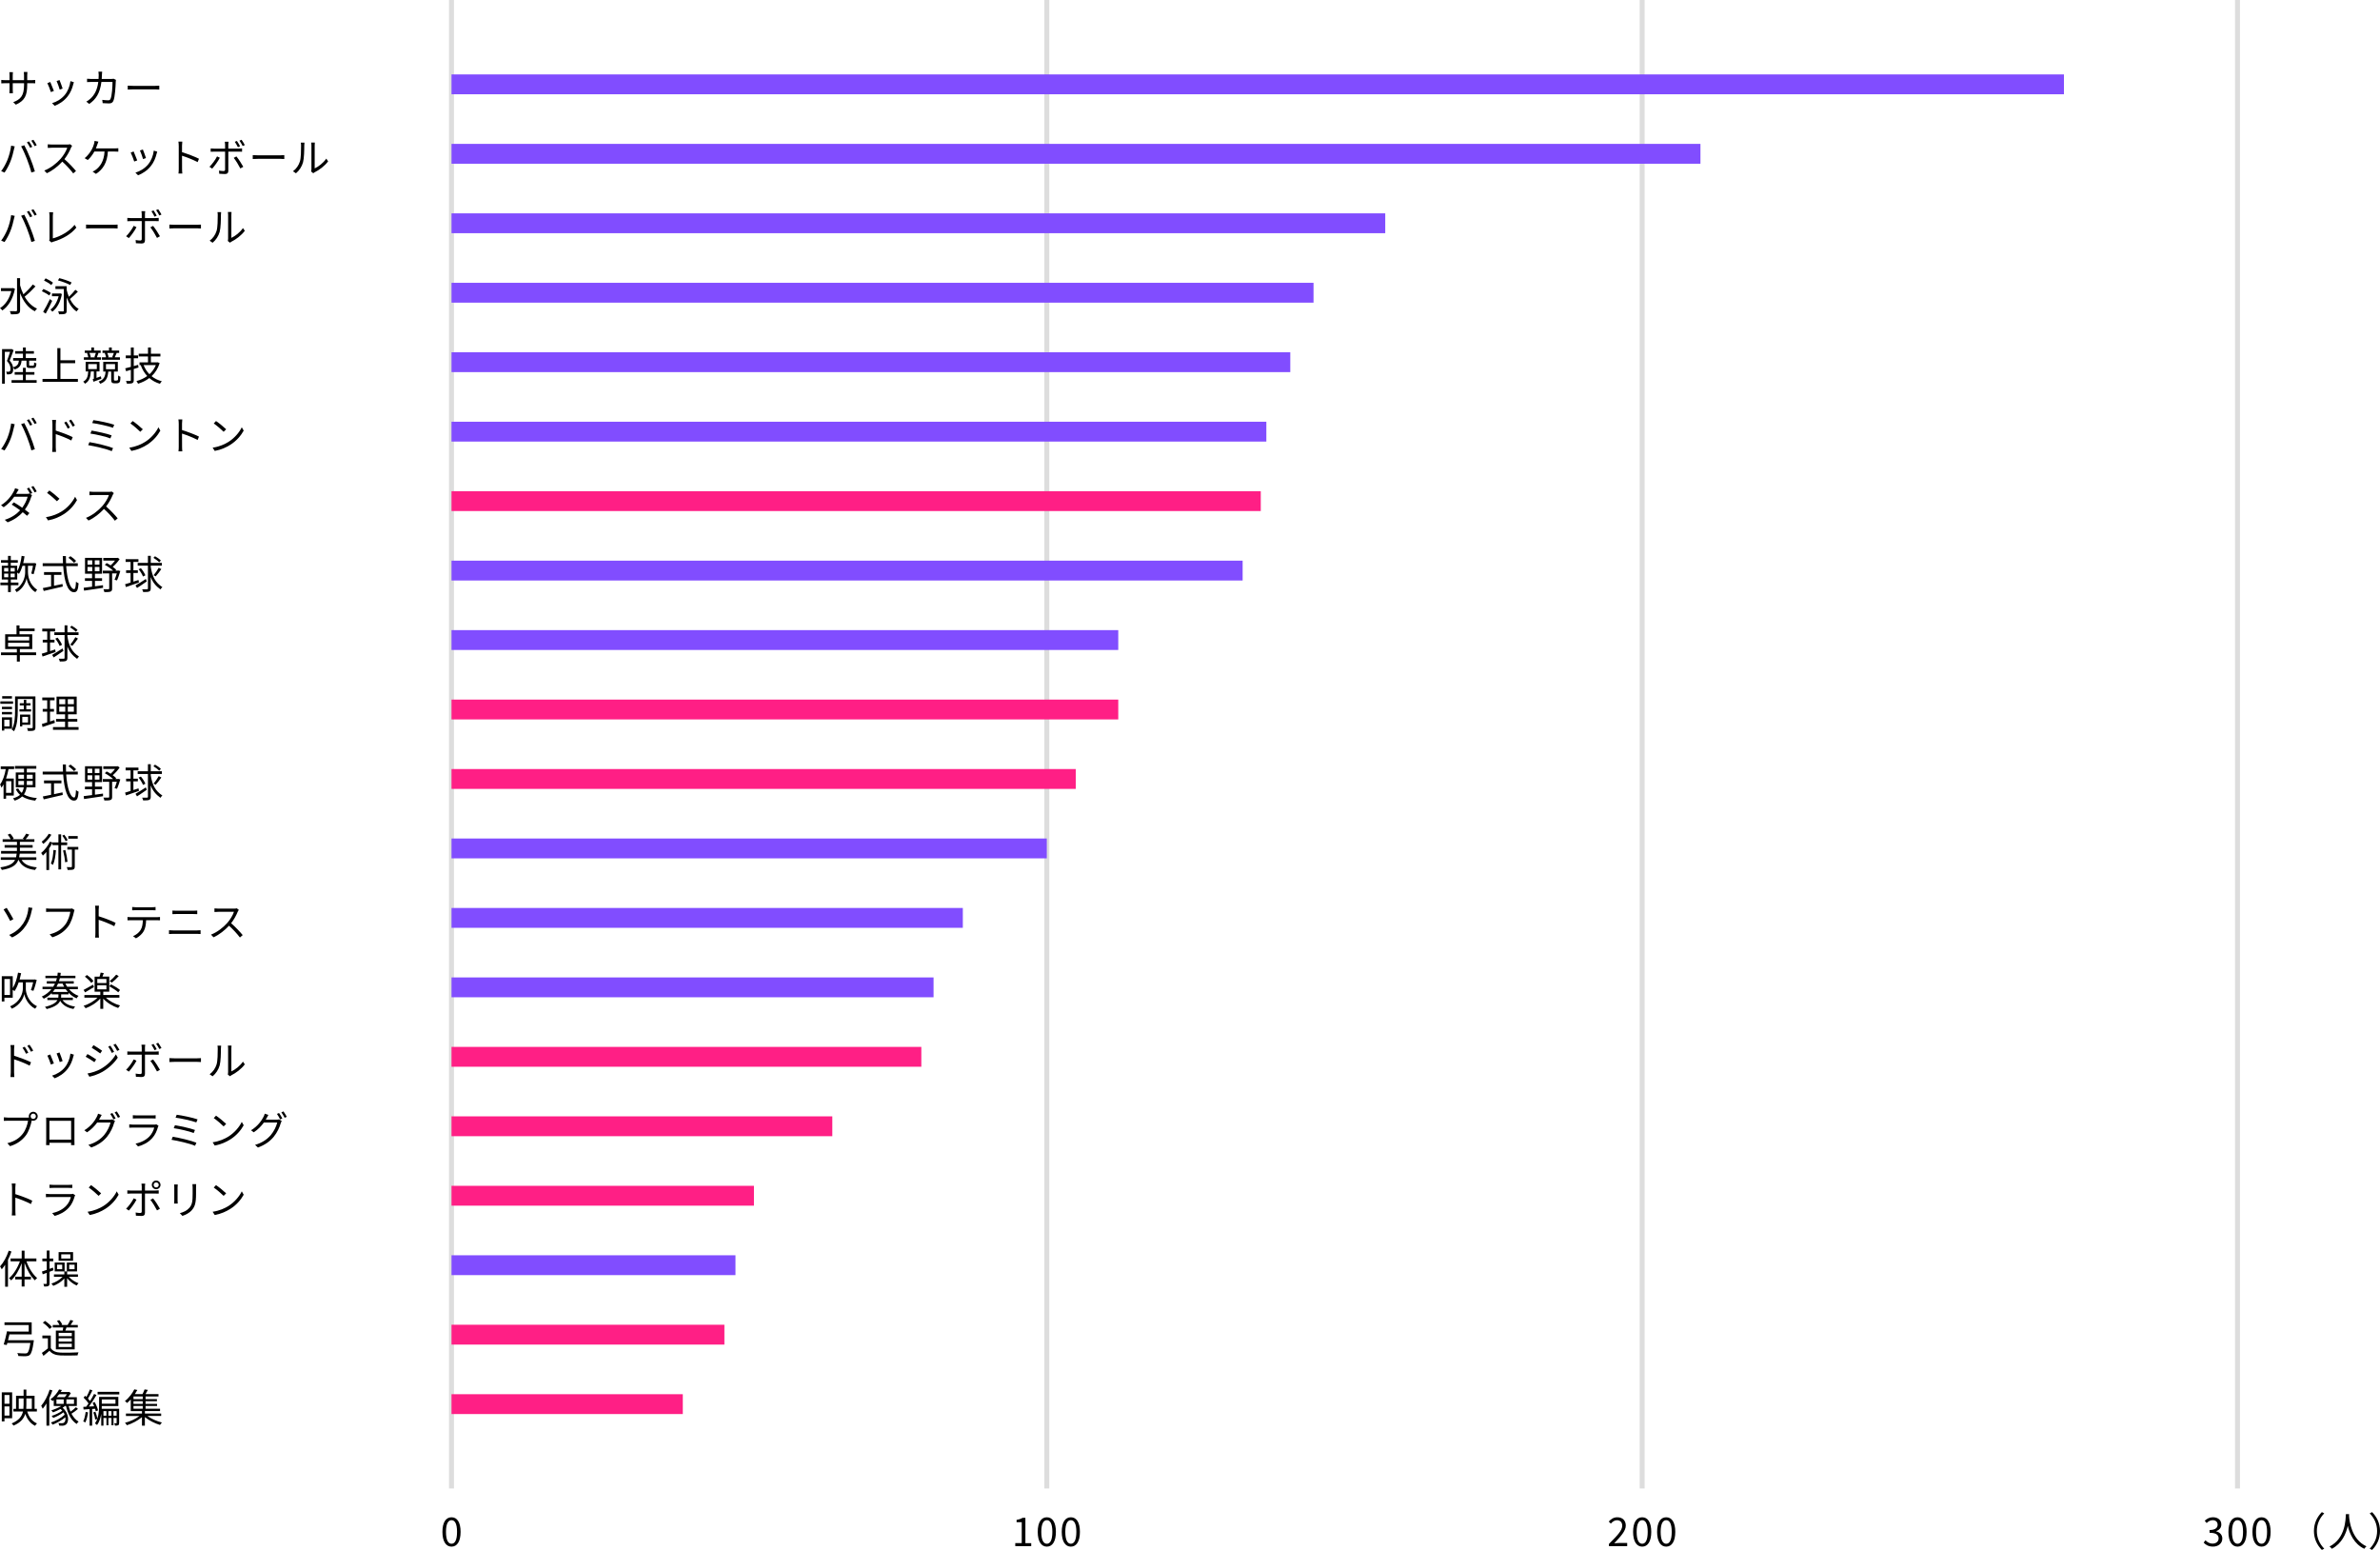 <?xml version="1.0" encoding="UTF-8"?><svg id="uuid-e8529976-2c13-4227-98de-d4dd2ffa346a" xmlns="http://www.w3.org/2000/svg" width="959.46" height="624.77" viewBox="0 0 959.46 624.77"><defs><style>.uuid-c8cb03dc-ba52-484d-adbd-545a934d9653{fill:#814dff;}.uuid-1ac86d22-ee37-42f3-906e-ed92ec947ecc{fill:none;stroke:#ddd;stroke-miterlimit:10;stroke-width:2px;}.uuid-b43a2930-fb38-4f03-85f6-5ded68eb04b2{fill:#ff1f85;}</style></defs><g id="uuid-3a5f9b2b-134e-4532-afaf-97f90bb8116f"><line class="uuid-1ac86d22-ee37-42f3-906e-ed92ec947ecc" x1="182.01" x2="182.01" y2="600"/><line class="uuid-1ac86d22-ee37-42f3-906e-ed92ec947ecc" x1="422.01" x2="422.01" y2="600"/><line class="uuid-1ac86d22-ee37-42f3-906e-ed92ec947ecc" x1="662.01" x2="662.01" y2="600"/><line class="uuid-1ac86d22-ee37-42f3-906e-ed92ec947ecc" x1="902.01" x2="902.01" y2="600"/><path d="M6.4,42.2l-1.07-1.01c2.91-1.12,4.37-2.5,4.37-6.98v-.67h-4.56v2.59c0,.59.05,1.3.06,1.46h-1.41c.02-.16.06-.85.06-1.46v-2.59h-1.73c-.69,0-1.41.05-1.6.06v-1.39c.14.03.93.11,1.6.11h1.73v-2.05c0-.34-.02-.8-.06-1.17h1.42c-.02.16-.08.61-.08,1.17v2.05h4.56v-2c0-.62-.05-1.15-.08-1.31h1.44c-.02.16-.08.69-.08,1.31v2h1.76c.7,0,1.25-.05,1.47-.08v1.34c-.18-.02-.77-.05-1.47-.05h-1.76v.58c0,4.26-.91,6.45-4.58,8.08Z"/><path d="M21.73,36.66l-1.22.45c-.24-.83-1.1-3.04-1.42-3.6l1.18-.46c.32.69,1.15,2.79,1.46,3.62ZM29.54,33.94c-.43,1.76-1.12,3.47-2.27,4.91-1.47,1.89-3.43,3.12-5.22,3.81l-1.06-1.07c1.86-.54,3.89-1.76,5.2-3.41,1.14-1.39,1.97-3.43,2.21-5.47l1.38.43c-.11.34-.18.59-.24.8ZM25.25,35.7l-1.18.42c-.18-.72-.91-2.75-1.25-3.47l1.17-.4c.27.64,1.06,2.75,1.26,3.46Z"/><path d="M41.09,30.18c-.02.58-.05,1.12-.08,1.65h3.81c.43,0,.75-.03,1.02-.08l.9.45c-.05.27-.08.58-.08.78-.06,1.54-.26,6.19-.98,7.73-.32.67-.83.98-1.71.98-.82,0-1.74-.06-2.58-.11l-.16-1.33c.86.11,1.71.18,2.38.18.46,0,.75-.13.93-.53.61-1.22.82-5.15.82-6.87h-4.48c-.58,4.59-2.24,7.03-4.91,8.87l-1.17-.94c.51-.27,1.17-.72,1.65-1.18,1.58-1.44,2.74-3.44,3.17-6.74h-2.69c-.62,0-1.28,0-1.84.06v-1.36c.56.06,1.22.1,1.82.1h2.82c.03-.51.06-1.06.06-1.63,0-.35-.05-.94-.11-1.33h1.5c-.05.37-.08.93-.1,1.31Z"/><path d="M53.71,34.61h8.77c.8,0,1.38-.05,1.73-.08v1.57c-.32-.02-.99-.08-1.71-.08h-8.79c-.88,0-1.73.03-2.22.08v-1.57c.48.03,1.33.08,2.22.08Z"/><path d="M4.51,58.71l1.42.3c-.1.35-.22.82-.29,1.15-.22,1.01-.78,3.38-1.46,5.01-.59,1.47-1.46,3.12-2.35,4.4l-1.36-.58c1.01-1.33,1.9-3.01,2.46-4.35.69-1.65,1.36-4.08,1.57-5.94ZM8.5,58.98l1.3-.43c.64,1.15,1.67,3.36,2.34,5.06.66,1.58,1.5,4.03,1.92,5.47l-1.42.46c-.4-1.63-1.14-3.79-1.81-5.51-.64-1.65-1.62-3.87-2.32-5.06ZM13.01,59.19l-.86.38c-.32-.66-.86-1.62-1.3-2.22l.85-.35c.4.56.99,1.54,1.31,2.19ZM14.81,58.53l-.86.38c-.35-.7-.87-1.6-1.33-2.21l.85-.35c.43.58,1.04,1.58,1.34,2.18Z"/><path d="M28.66,59.46c-.54,1.38-1.55,3.25-2.69,4.69,1.68,1.44,3.63,3.52,4.67,4.79l-1.12.96c-1.07-1.41-2.77-3.3-4.4-4.75-1.71,1.84-3.87,3.6-6.24,4.67l-1.02-1.07c2.58-1.01,4.95-2.91,6.59-4.75,1.09-1.23,2.26-3.12,2.66-4.45h-6.24c-.56,0-1.44.06-1.62.08v-1.46c.22.03,1.14.1,1.62.1h6.18c.53,0,.94-.05,1.2-.13l.82.62c-.1.13-.3.48-.4.7Z"/><path d="M39.25,58.21c-.16.46-.35,1.04-.61,1.62h7.56c.4,0,1.04-.02,1.5-.08v1.38c-.51-.03-1.14-.05-1.5-.05h-2.71c-.26,4.58-2.05,7.25-4.8,9.01l-1.36-.93c.45-.18.94-.45,1.3-.74,1.57-1.18,3.3-3.28,3.52-7.35h-4.1c-.66,1.2-1.73,2.66-2.67,3.43l-1.26-.75c1.15-.83,2.3-2.46,2.85-3.44.45-.8.74-1.63.91-2.24.13-.42.21-.86.24-1.28l1.54.3c-.13.37-.29.78-.4,1.12Z"/><path d="M55.33,64.66l-1.22.45c-.24-.83-1.1-3.04-1.42-3.6l1.18-.46c.32.69,1.15,2.79,1.46,3.62ZM63.14,61.94c-.43,1.76-1.12,3.47-2.27,4.91-1.47,1.89-3.43,3.12-5.22,3.81l-1.06-1.07c1.86-.54,3.89-1.76,5.2-3.41,1.14-1.39,1.97-3.43,2.21-5.47l1.38.43c-.11.34-.18.59-.24.8ZM58.85,63.7l-1.18.42c-.18-.72-.91-2.75-1.25-3.47l1.17-.4c.27.64,1.06,2.75,1.26,3.46Z"/><path d="M72.05,58.74c0-.45-.03-1.17-.13-1.67h1.57c-.05.5-.11,1.18-.11,1.67v2.61c2.11.64,5.15,1.79,6.83,2.64l-.54,1.36c-1.75-.94-4.51-2.02-6.29-2.58.02,2.4.02,4.82.02,5.28,0,.5.03,1.36.1,1.89h-1.55c.08-.51.11-1.3.11-1.89v-9.32Z"/><path d="M85.54,67.97l-1.1-.74c1.06-.99,2.43-2.9,3.06-4.19l1.12.54c-.67,1.38-2.18,3.41-3.07,4.39ZM92.04,58.27v1.63h4.23c.38,0,.91-.03,1.31-.08v1.33c-.43-.03-.91-.03-1.3-.03h-4.24v7.75c0,.85-.42,1.28-1.38,1.28-.67,0-1.63-.05-2.27-.11l-.11-1.28c.69.13,1.42.19,1.84.19s.62-.19.62-.61v-7.22h-4.45c-.48,0-.93.02-1.36.05v-1.34c.45.05.85.08,1.36.08h4.45v-1.65c0-.35-.05-.9-.11-1.14h1.5c-.05.22-.1.8-.1,1.15ZM98.07,67.24l-1.18.66c-.62-1.25-1.83-3.25-2.67-4.26l1.09-.58c.85,1.02,2.13,3.02,2.77,4.18ZM96.77,58.96l-.86.38c-.32-.66-.83-1.57-1.26-2.18l.85-.35c.4.56.94,1.49,1.28,2.15ZM98.69,58.48l-.86.38c-.35-.69-.85-1.55-1.3-2.15l.85-.37c.42.59,1.01,1.54,1.31,2.13Z"/><path d="M104.11,62.61h8.77c.8,0,1.38-.05,1.73-.08v1.57c-.32-.02-.99-.08-1.71-.08h-8.79c-.88,0-1.73.03-2.22.08v-1.57c.48.03,1.33.08,2.22.08Z"/><path d="M120.9,65.11c.46-1.46.48-4.66.48-6.44,0-.48-.05-.83-.11-1.17h1.47c-.02.19-.08.67-.08,1.15,0,1.78-.06,5.2-.5,6.8-.48,1.71-1.5,3.28-2.85,4.4l-1.2-.82c1.34-.96,2.3-2.39,2.79-3.94ZM125.55,68.23v-9.59c0-.61-.08-1.07-.1-1.18h1.47c-.02.11-.06.58-.06,1.18v9.24c1.47-.67,3.44-2.13,4.67-3.94l.75,1.09c-1.38,1.87-3.6,3.52-5.46,4.43-.26.14-.43.27-.54.37l-.85-.7c.06-.26.11-.58.11-.9Z"/><path d="M4.51,86.71l1.42.3c-.1.35-.22.82-.29,1.15-.22,1.01-.78,3.38-1.46,5.01-.59,1.47-1.46,3.12-2.35,4.4l-1.36-.58c1.01-1.33,1.9-3.01,2.46-4.35.69-1.65,1.36-4.08,1.57-5.94ZM8.5,86.98l1.3-.43c.64,1.15,1.67,3.36,2.34,5.06.66,1.58,1.5,4.03,1.92,5.47l-1.42.46c-.4-1.63-1.14-3.79-1.81-5.51-.64-1.65-1.62-3.87-2.32-5.06ZM13.01,87.19l-.86.38c-.32-.66-.86-1.62-1.3-2.22l.85-.35c.4.56.99,1.54,1.31,2.19ZM14.81,86.53l-.86.38c-.35-.7-.87-1.6-1.33-2.21l.85-.35c.43.58,1.04,1.58,1.34,2.18Z"/><path d="M19.97,96.17v-9.16c0-.42-.08-1.14-.14-1.46h1.58c-.06.4-.11.99-.11,1.46v9.08c3.06-.77,6.77-2.88,8.76-5.46l.72,1.12c-2.08,2.58-5.38,4.56-9.36,5.71-.18.05-.42.13-.67.29l-.93-.8c.11-.26.16-.46.16-.78Z"/><path d="M36.91,90.61h8.77c.8,0,1.38-.05,1.73-.08v1.57c-.32-.02-.99-.08-1.71-.08h-8.79c-.88,0-1.73.03-2.22.08v-1.57c.48.03,1.33.08,2.22.08Z"/><path d="M51.94,95.97l-1.1-.74c1.06-.99,2.43-2.9,3.06-4.19l1.12.54c-.67,1.38-2.18,3.41-3.07,4.39ZM58.44,86.27v1.63h4.23c.38,0,.91-.03,1.31-.08v1.33c-.43-.03-.91-.03-1.3-.03h-4.24v7.75c0,.85-.42,1.28-1.38,1.28-.67,0-1.63-.05-2.27-.11l-.11-1.28c.69.13,1.42.19,1.84.19s.62-.19.62-.61v-7.22h-4.45c-.48,0-.93.02-1.36.05v-1.34c.45.05.85.08,1.36.08h4.45v-1.65c0-.35-.05-.9-.11-1.14h1.5c-.05.22-.1.8-.1,1.15ZM64.47,95.24l-1.18.66c-.62-1.25-1.83-3.25-2.67-4.26l1.09-.58c.85,1.02,2.13,3.02,2.77,4.18ZM63.17,86.96l-.86.38c-.32-.66-.83-1.57-1.26-2.18l.85-.35c.4.56.94,1.49,1.28,2.15ZM65.09,86.48l-.86.38c-.35-.69-.85-1.55-1.3-2.15l.85-.37c.42.59,1.01,1.54,1.31,2.13Z"/><path d="M70.51,90.61h8.77c.8,0,1.38-.05,1.73-.08v1.57c-.32-.02-.99-.08-1.71-.08h-8.79c-.88,0-1.73.03-2.22.08v-1.57c.48.03,1.33.08,2.22.08Z"/><path d="M87.3,93.11c.46-1.46.48-4.66.48-6.44,0-.48-.05-.83-.11-1.17h1.47c-.02.19-.08.67-.08,1.15,0,1.78-.06,5.2-.5,6.8-.48,1.71-1.5,3.28-2.85,4.4l-1.2-.82c1.34-.96,2.3-2.39,2.79-3.94ZM91.96,96.23v-9.59c0-.61-.08-1.07-.1-1.18h1.47c-.02.11-.06.58-.06,1.18v9.24c1.47-.67,3.44-2.13,4.67-3.94l.75,1.09c-1.38,1.87-3.6,3.52-5.46,4.43-.26.14-.43.27-.54.37l-.85-.7c.06-.26.11-.58.11-.9Z"/><path d="M6.02,116.4c-.8,4.19-2.74,7.15-5.07,8.74-.19-.29-.67-.75-.94-.94,2.08-1.3,3.78-3.68,4.55-6.87H.38v-1.18h4.67l.18-.05.78.3ZM14.31,115.43c-1.26,1.39-2.99,3.07-4.37,4.15,1.23,2.16,2.9,3.91,5.01,4.82-.29.24-.7.72-.9,1.07-2.77-1.36-4.69-4.05-5.95-7.33v6.87c0,.85-.22,1.23-.75,1.46-.53.21-1.46.24-2.93.24-.05-.35-.29-.94-.48-1.3,1.15.05,2.18.03,2.5.03.32-.02.43-.11.43-.43v-12.89h1.23v2.9c.34,1.26.78,2.48,1.34,3.62,1.28-1.12,2.85-2.72,3.79-3.97l1.07.77Z"/><path d="M19.86,119.11c-.64-.53-1.94-1.26-2.98-1.73l.62-.9c1.01.4,2.34,1.1,2.99,1.62l-.64,1.01ZM21.04,121.27c-.75,1.68-1.78,3.68-2.61,5.15l-1.04-.72c.78-1.25,1.9-3.35,2.74-5.15l.91.72ZM20.66,114.93c-.61-.58-1.89-1.38-2.91-1.86l.64-.88c1.01.46,2.3,1.2,2.96,1.76l-.69.98ZM24.95,118.5c-.58,3.31-2.05,5.83-3.86,7.15-.18-.27-.5-.66-.75-.86,1.42-.98,2.67-3.01,3.3-5.39h-2.69v-1.1h3.07l.21-.05.72.26ZM31.4,117.56c-.99,1.01-2.19,2.16-3.2,2.98.88,1.75,2.07,3.17,3.52,4-.29.24-.66.67-.85,1.01-1.76-1.17-3.07-3.19-3.99-5.62v5.3c0,.7-.16,1.06-.62,1.25-.48.19-1.25.22-2.45.21-.03-.32-.22-.85-.38-1.17.9.03,1.73.03,1.98.02.24,0,.32-.08.32-.3v-8.74h-3.38v-1.14h4.53v1.55c.24.94.53,1.86.9,2.72.9-.85,1.94-1.95,2.59-2.82l1.02.75ZM28.28,114.88c-1.07-.61-3.25-1.42-4.91-1.86l.53-.91c1.63.4,3.81,1.14,4.96,1.75l-.58,1.02Z"/><path d="M8.69,145.4c-.18,1.86-.8,2.93-2.83,3.57-.1-.26-.35-.62-.59-.82.03.21.05.42.05.62,0,.86-.19,1.52-.64,1.82-.21.16-.51.26-.83.29-.32.05-.7.05-1.07.03-.02-.3-.13-.77-.3-1.09.37.05.67.05.91.03.21,0,.38-.05.53-.13.22-.18.32-.61.32-1.09,0-.85-.3-1.92-1.44-3.14.46-1.15.93-2.59,1.28-3.68H1.95v12.85H.83v-13.93h3.67l.19-.05.8.48c-.48,1.3-1.07,2.91-1.6,4.18.9,1.01,1.25,1.92,1.38,2.72,1.68-.48,2.19-1.25,2.35-2.69h-2.32v-1.04h3.95v-1.76h-3.14v-1.02h3.14v-1.47h1.15v1.47h3.27v1.02h-3.27v1.76h4.21v1.04h-2.87v1.65c0,.32.03.37.42.37h1.18c.32,0,.4-.14.43-1.31.21.18.64.32.93.4-.1,1.49-.4,1.86-1.22,1.86h-1.47c-1.09,0-1.33-.29-1.33-1.31v-1.65h-2ZM14.77,153.24v1.07H4.66v-1.07h4.59v-2.21h-3.33v-1.04h3.33v-1.73h1.15v1.73h3.47v1.04h-3.47v2.21h4.37Z"/><path d="M31.4,152.74v1.18h-14.26v-1.18h5.97v-12.42h1.25v4.9h5.95v1.18h-5.95v6.34h7.04Z"/><path d="M40.87,152.68c-1.1.42-2.21.85-3.19,1.2l-.3-1.06.46-.14v-2.96h-1.22c-.14,2.35-.62,3.99-2.38,4.96-.13-.26-.46-.67-.69-.85,1.55-.8,1.91-2.15,2.02-4.11h-1.04v-3.86h5.59v3.86h-1.22v2.61c.56-.21,1.15-.42,1.76-.64l.21.99ZM40.71,145.01h-6.9v-.98h1.78c-.08-.5-.27-1.17-.48-1.7l.4-.08h-1.34v-.94h2.64v-1.22h1.09v1.22h2.69v.94h-1.28l.38.1c-.22.61-.45,1.2-.64,1.68h1.67v.98ZM35.57,148.77h3.46v-2h-3.46v2ZM36.05,142.26c.27.54.46,1.25.53,1.7l-.35.08h2.13l-.3-.08c.19-.46.43-1.17.58-1.7h-2.58ZM46.93,153.4c.18,0,.35-.03.43-.08.1-.08.19-.18.22-.35.03-.26.06-.88.06-1.62.19.19.62.43.91.53-.02.75-.06,1.55-.16,1.84-.1.29-.26.48-.51.61-.19.11-.54.18-.85.18h-.9c-.35,0-.74-.06-.96-.27-.27-.22-.34-.45-.34-1.2v-3.27h-1.18c-.21,2.45-.83,4.02-3.25,4.93-.11-.26-.43-.69-.64-.9,2.11-.72,2.64-2,2.82-4.03h-.96v-3.92h5.88v3.92h-1.57v3.28c0,.11.02.21.11.26.08.06.19.1.34.1h.54ZM48.34,145.01h-7.25v-.98h1.67c-.08-.51-.3-1.18-.53-1.7l.32-.08h-1.23v-.94h2.62v-1.22h1.12v1.22h2.98v.94h-1.26l.26.06c-.27.61-.54,1.23-.8,1.71h2.11v.98ZM42.72,148.82h3.65v-2.05h-3.65v2.05ZM43.22,142.26c.27.54.48,1.23.56,1.68l-.35.1h2.18l-.37-.11c.21-.45.5-1.14.67-1.66h-2.69Z"/><path d="M55.84,148.15c-.64.19-1.3.38-1.92.58v4.53c0,.67-.18.99-.59,1.18-.4.19-1.07.22-2.18.21-.03-.3-.21-.77-.37-1.09.77.02,1.46.02,1.65,0,.22,0,.32-.08.32-.3v-4.18l-1.92.56-.34-1.17c.64-.14,1.41-.34,2.26-.58v-3.49h-2.05v-1.12h2.05v-3.2h1.17v3.2h1.76v1.12h-1.76v3.17c.58-.16,1.18-.34,1.76-.51l.16,1.09ZM64.36,146.36c-.67,2.19-1.81,3.94-3.25,5.27,1.15.94,2.53,1.63,4.13,2.06-.26.24-.59.7-.77,1.02-1.67-.51-3.09-1.28-4.27-2.32-1.36,1.04-2.91,1.78-4.55,2.29-.13-.32-.42-.82-.64-1.07,1.55-.42,3.04-1.09,4.34-2.03-1.12-1.2-2-2.67-2.62-4.39l.05-.02h-.53v-1.1h3.42v-2.38h-3.75v-1.1h3.75v-2.51h1.17v2.51h3.83v1.1h-3.83v2.38h2.54l.19-.05.78.34ZM57.89,147.17c.54,1.39,1.34,2.66,2.35,3.68,1.1-.99,2-2.23,2.58-3.68h-4.93Z"/><path d="M4.51,170.71l1.42.3c-.1.35-.22.82-.29,1.15-.22,1.01-.78,3.38-1.46,5.01-.59,1.47-1.46,3.12-2.35,4.4l-1.36-.58c1.01-1.33,1.9-3.01,2.46-4.35.69-1.65,1.36-4.08,1.57-5.94ZM8.5,170.98l1.3-.43c.64,1.15,1.67,3.36,2.34,5.06.66,1.58,1.5,4.03,1.92,5.47l-1.42.46c-.4-1.63-1.14-3.79-1.81-5.51-.64-1.65-1.62-3.87-2.32-5.06ZM13.01,171.19l-.86.38c-.32-.66-.86-1.62-1.3-2.22l.85-.35c.4.56.99,1.54,1.31,2.19ZM14.81,170.53l-.86.38c-.35-.7-.87-1.6-1.33-2.21l.85-.35c.43.58,1.04,1.58,1.34,2.18Z"/><path d="M21.14,170.95c0-.45-.03-1.17-.13-1.67h1.58c-.06.5-.11,1.18-.11,1.67v2.61c2.11.66,5.14,1.79,6.83,2.64l-.56,1.36c-1.73-.94-4.5-2-6.27-2.56v5.27c0,.51.05,1.38.1,1.89h-1.54c.06-.51.1-1.3.1-1.89v-9.32ZM28.21,172.35l-.91.42c-.4-.83-.9-1.71-1.42-2.43l.88-.4c.4.59,1.09,1.66,1.46,2.42ZM30.2,171.51l-.9.45c-.43-.85-.94-1.7-1.49-2.4l.88-.42c.42.56,1.12,1.63,1.5,2.37Z"/><path d="M45.57,180.63l-.54,1.23c-2.13-.93-6.88-2-9.48-2.42l.5-1.22c2.69.42,7.33,1.52,9.52,2.4ZM45,175.49l-.51,1.23c-1.86-.74-5.76-1.62-8.04-1.95l.48-1.2c2.19.37,6.07,1.18,8.07,1.92ZM46.05,171.2l-.51,1.23c-1.95-.7-6.15-1.62-8.36-1.9l.46-1.18c2.08.26,6.39,1.15,8.4,1.86Z"/><path d="M58.52,178.12c2.46-1.55,4.42-3.92,5.35-5.89l.77,1.36c-1.09,2-2.96,4.18-5.38,5.7-1.6,1.01-3.62,1.98-6.29,2.48l-.85-1.31c2.8-.42,4.88-1.39,6.4-2.34ZM57.57,173.04l-1.01,1.01c-.8-.83-2.8-2.54-3.99-3.35l.91-.98c1.14.75,3.18,2.42,4.08,3.31Z"/><path d="M72.05,170.74c0-.45-.03-1.17-.13-1.67h1.57c-.05.5-.11,1.18-.11,1.67v2.61c2.11.64,5.15,1.79,6.83,2.64l-.54,1.36c-1.75-.94-4.51-2.02-6.29-2.58.02,2.4.02,4.82.02,5.28,0,.5.03,1.36.1,1.89h-1.55c.08-.51.11-1.3.11-1.89v-9.32Z"/><path d="M92.12,178.12c2.46-1.55,4.42-3.92,5.35-5.89l.77,1.36c-1.09,2-2.96,4.18-5.38,5.7-1.6,1.01-3.62,1.98-6.29,2.48l-.85-1.31c2.8-.42,4.88-1.39,6.4-2.34ZM91.17,173.04l-1.01,1.01c-.8-.83-2.8-2.54-3.99-3.35l.91-.98c1.14.75,3.18,2.42,4.08,3.31Z"/><path d="M13.01,198.75l-.85.38.75.45c-.13.22-.29.59-.37.85-.43,1.47-1.31,3.36-2.51,4.99.69.5,1.31.98,1.83,1.39l-.94,1.1c-.48-.43-1.07-.93-1.75-1.44-1.42,1.58-3.39,3.04-6.1,4.07l-1.15-1.01c2.71-.82,4.77-2.29,6.19-3.84-1.14-.83-2.37-1.66-3.39-2.3l.86-.9c1.06.61,2.26,1.39,3.38,2.18,1.04-1.41,1.86-3.12,2.18-4.43h-5.41c-1.02,1.42-2.45,2.99-4.24,4.23l-1.07-.82c2.75-1.71,4.4-4.13,5.14-5.59.16-.29.42-.85.51-1.26l1.46.46c-.27.42-.56.96-.72,1.26-.1.18-.21.37-.32.56h4.32c.43,0,.8-.05,1.06-.14l.27.16c-.32-.64-.85-1.58-1.28-2.18l.85-.37c.4.58.98,1.54,1.31,2.19ZM14.81,198.1l-.86.38c-.35-.7-.88-1.6-1.33-2.21l.85-.35c.42.58,1.04,1.58,1.34,2.18Z"/><path d="M24.92,206.12c2.46-1.55,4.42-3.92,5.35-5.89l.77,1.36c-1.09,2-2.96,4.18-5.38,5.7-1.6,1.01-3.62,1.98-6.29,2.48l-.85-1.31c2.8-.42,4.88-1.39,6.4-2.34ZM23.97,201.04l-1.01,1.01c-.8-.83-2.8-2.54-3.99-3.35l.91-.98c1.14.75,3.18,2.42,4.08,3.31Z"/><path d="M45.46,199.46c-.54,1.38-1.55,3.25-2.69,4.69,1.68,1.44,3.63,3.52,4.67,4.79l-1.12.96c-1.07-1.41-2.77-3.3-4.4-4.75-1.71,1.84-3.87,3.6-6.24,4.67l-1.02-1.07c2.58-1.01,4.95-2.91,6.59-4.75,1.09-1.23,2.26-3.12,2.66-4.45h-6.24c-.56,0-1.44.06-1.62.08v-1.46c.22.03,1.14.1,1.62.1h6.18c.53,0,.94-.05,1.2-.13l.82.62c-.1.13-.3.48-.4.7Z"/><path d="M11.29,230.8c-.02,1.23.53,5.01,3.68,6.88-.21.24-.54.74-.72,1.01-2.43-1.47-3.35-4.37-3.55-5.63-.19,1.31-1.22,4.08-3.97,5.63-.14-.24-.46-.72-.69-.98,3.52-1.89,4.11-5.63,4.1-6.91v-2.72h-1.07c-.38,1.25-.85,2.35-1.42,3.23-.16-.13-.45-.35-.71-.51v2.79h-2.58v1.23h3.06v1.07h-3.06v2.77h-1.12v-2.77H.16v-1.07h3.07v-1.23H.72v-5.55h2.51v-1.22H.4v-1.02h2.83v-1.73h1.12v1.73h2.83v1.02h-2.83v1.22h2.58v2.16c.96-1.55,1.5-3.79,1.79-6.13l1.17.18c-.14.94-.32,1.87-.53,2.75h4.27l.21-.05.78.22c-.3,1.47-.69,3.22-1.06,4.29l-.96-.27c.24-.8.5-1.98.7-3.11h-2.03v2.72ZM1.67,230.37h1.67v-1.44h-1.67v1.44ZM1.67,232.69h1.67v-1.47h-1.67v1.47ZM5.94,228.93h-1.68v1.44h1.68v-1.44ZM5.94,231.22h-1.68v1.47h1.68v-1.47Z"/><path d="M26.68,228.2c.38,5.39,1.65,9.28,3.23,9.28.43,0,.62-.88.72-3.01.27.27.72.53,1.06.66-.21,2.77-.66,3.59-1.87,3.59-2.61,0-3.94-4.59-4.35-10.52h-8.26v-1.15h8.18c-.05-.94-.06-1.92-.08-2.9h1.25c0,.99.02,1.95.06,2.9h4.74v1.15h-4.67ZM21.78,236.12c1.12-.24,2.27-.46,3.42-.72l.1,1.04c-2.71.66-5.63,1.33-7.67,1.78l-.37-1.17c.9-.18,2.06-.42,3.34-.67v-4.64h-2.85v-1.15h7.01v1.15h-2.99v4.39ZM29.86,226.85c-.46-.56-1.46-1.42-2.27-2l.8-.66c.82.54,1.83,1.36,2.3,1.9l-.83.75Z"/><path d="M38.27,236.34c1.06-.14,2.16-.29,3.25-.45l.03,1.06c-2.75.42-5.67.83-7.67,1.14l-.14-1.17c.93-.1,2.1-.26,3.38-.43v-2.32h-2.88v-1.09h2.88v-1.81h-2.85v-6.4h6.87v6.4h-2.87v1.81h2.87v1.09h-2.87v2.18ZM35.28,227.6h1.91v-1.74h-1.91v1.74ZM35.28,230.28h1.91v-1.74h-1.91v1.74ZM40.1,225.86h-1.89v1.74h1.89v-1.74ZM40.1,228.53h-1.89v1.74h1.89v-1.74ZM48.5,230.18c-.4,1.33-.88,2.83-1.34,3.78l-.98-.27c.29-.64.64-1.6.91-2.55h-1.89v6.1c0,.67-.14,1.02-.64,1.23-.48.19-1.3.21-2.48.21-.05-.35-.22-.83-.4-1.18.94.03,1.78.03,2.03.02.26,0,.32-.08.32-.3v-6.07h-2.58v-1.12h4.16c-.86-.8-2.16-1.73-3.35-2.34l.75-.72c.53.26,1.07.58,1.6.94.62-.56,1.26-1.26,1.76-1.94h-4.72v-1.07h5.55l.26-.06.77.54c-.7,1.07-1.76,2.24-2.79,3.11.56.4,1.06.83,1.41,1.18l-.34.35h.98l.19-.05.8.21Z"/><path d="M56,234.82c-1.83.66-3.79,1.33-5.25,1.82l-.32-1.14c.62-.18,1.38-.4,2.21-.67v-3.86h-1.81v-1.09h1.81v-3.36h-2v-1.12h5.17v1.12h-2.03v3.36h1.79v1.09h-1.79v3.49l2.06-.67.16,1.02ZM59.16,234.37c-1.31.93-2.77,1.9-3.92,2.64l-.62-1.02c1.06-.61,2.66-1.62,4.19-2.61l.35.99ZM60.77,228.52c.64,4,1.84,6.24,4.69,8.16-.27.21-.61.59-.77.91-1.94-1.39-3.14-2.93-3.92-4.98v4.56c0,.72-.18,1.06-.62,1.26-.45.19-1.18.22-2.43.22-.06-.3-.26-.82-.42-1.12.93.03,1.73.02,1.97,0,.26,0,.37-.08.37-.35v-9.19h-4.13v-1.1h4.13v-2.83h1.14v2.83h4.48v1.1h-4.48v.51ZM57.65,232.39c-.29-.8-1.04-2.03-1.76-2.94l.91-.42c.72.86,1.5,2.08,1.81,2.88l-.96.48ZM64.17,226.67c-.48-.54-1.47-1.31-2.32-1.81l.64-.64c.85.46,1.87,1.18,2.37,1.73l-.69.72ZM61.93,231.86c.67-.78,1.57-2.08,2.06-3.01l1.04.56c-.69,1.01-1.57,2.18-2.26,2.91l-.85-.46Z"/><path d="M14.55,264.09h-6.55v2.59h-1.2v-2.59H.4v-1.1h6.4v-1.34H2.08v-5.97h4.58v-3.59h1.2v1.26h6.1v1.04h-6.1v1.28h5.14v5.97h-4.99v1.34h6.55v1.1ZM3.25,258.16h8.53v-1.5H3.25v1.5ZM3.25,260.65h8.53v-1.54H3.25v1.54Z"/><path d="M22.4,262.82c-1.83.66-3.79,1.33-5.25,1.82l-.32-1.14c.62-.18,1.38-.4,2.21-.67v-3.86h-1.81v-1.09h1.81v-3.36h-2v-1.12h5.17v1.12h-2.03v3.36h1.79v1.09h-1.79v3.49l2.06-.67.16,1.02ZM25.56,262.37c-1.31.93-2.77,1.9-3.92,2.64l-.62-1.02c1.06-.61,2.66-1.62,4.19-2.61l.35.99ZM27.17,256.52c.64,4,1.84,6.24,4.69,8.16-.27.21-.61.59-.77.91-1.94-1.39-3.14-2.93-3.92-4.98v4.56c0,.72-.18,1.06-.62,1.26-.45.19-1.18.22-2.43.22-.06-.3-.26-.82-.42-1.12.93.03,1.73.02,1.97,0,.26,0,.37-.08.37-.35v-9.19h-4.13v-1.1h4.13v-2.83h1.14v2.83h4.48v1.1h-4.48v.51ZM24.05,260.39c-.29-.8-1.04-2.03-1.76-2.94l.91-.42c.72.86,1.5,2.08,1.81,2.88l-.96.48ZM30.57,254.67c-.48-.54-1.47-1.31-2.32-1.81l.64-.64c.85.46,1.87,1.18,2.37,1.73l-.69.72ZM28.33,259.86c.67-.78,1.57-2.08,2.06-3.01l1.04.56c-.69,1.01-1.57,2.18-2.26,2.91l-.85-.46Z"/><path d="M5.27,283.7H.13v-.98h5.14v.98ZM1.73,293.75v.75h-.96v-5.36h4.08v4.61H1.73ZM4.85,285.83H.78v-.94h4.07v.94ZM.78,287h4.07v.96H.78v-.96ZM4.82,281.59H.88v-.96h3.94v.96ZM1.73,290.12v2.67h2.13v-2.67H1.73ZM14.28,293.17c0,.7-.14,1.09-.59,1.28-.43.19-1.23.21-2.42.21-.05-.3-.21-.85-.35-1.17.85.05,1.68.03,1.95.02.24,0,.32-.06.32-.34v-11.4h-6.03v4.66c0,2.48-.18,6-1.5,8.34-.18-.19-.66-.53-.93-.66,1.25-2.21,1.34-5.33,1.34-7.68v-5.7h8.21v12.44ZM9.62,285.91v-1.54h-1.65v-.91h1.65v-1.38h.98v1.38h1.7v.91h-1.7v1.54h1.94v.91h-4.69v-.91h1.78ZM8.98,292.17v.62h-.91v-4.74h4.13v4.11h-3.22ZM8.98,288.96v2.29h2.31v-2.29h-2.31Z"/><path d="M22.11,291.38c-1.71.58-3.54,1.2-4.96,1.67l-.27-1.2c.59-.18,1.33-.4,2.15-.67v-4.32h-1.81v-1.1h1.81v-3.47h-1.99v-1.12h4.96v1.12h-1.84v3.47h1.6v1.1h-1.6v3.97l1.75-.58.21,1.14ZM31.67,293.08v1.09h-10.31v-1.09h4.87v-2.19h-3.63v-1.09h3.63v-1.87h-3.44v-7.12h8.13v7.12h-3.49v1.87h3.73v1.09h-3.73v2.19h4.24ZM23.88,283.86h2.43v-2.02h-2.43v2.02ZM23.88,286.88h2.43v-2.03h-2.43v2.03ZM29.78,281.84h-2.45v2.02h2.45v-2.02ZM29.78,284.85h-2.45v2.03h2.45v-2.03Z"/><path d="M2.45,320.68v1.28h-1.02v-5.79c-.27.5-.54.93-.86,1.34-.08-.29-.34-.99-.53-1.3,1.12-1.52,1.86-3.76,2.29-6.19H.3v-1.1h5.39v1.1h-2.24c-.26,1.33-.59,2.63-1.01,3.81h3.12v6.85h-3.12ZM4.56,314.88h-2.11v4.72h2.11v-4.72ZM10.71,317.37c-.14,1.02-.45,1.98-1.07,2.87,1.34.8,3.09,1.28,5.25,1.46-.26.26-.56.74-.69,1.04-2.15-.27-3.91-.8-5.27-1.7-.7.67-1.68,1.26-2.99,1.7-.14-.26-.48-.7-.7-.94,1.26-.35,2.18-.83,2.83-1.41-.72-.62-1.28-1.39-1.71-2.31l1.01-.26c.32.7.8,1.3,1.39,1.79.46-.69.7-1.46.82-2.24h-3.23v-6h3.33v-1.5h-3.65v-1.09h8.61v1.09h-3.83v1.5h3.49v6h-3.58ZM7.4,313.91h2.27v-1.6h-2.27v1.6ZM9.65,316.42c.02-.27.02-.53.02-.8v-.82h-2.27v1.62h2.26ZM13.19,314.8h-2.38v.82c0,.27,0,.53-.02.8h2.4v-1.62ZM10.8,312.31v1.6h2.38v-1.6h-2.38Z"/><path d="M26.68,312.2c.38,5.39,1.65,9.28,3.23,9.28.43,0,.62-.88.72-3.01.27.27.72.53,1.06.66-.21,2.77-.66,3.59-1.87,3.59-2.61,0-3.94-4.59-4.35-10.52h-8.26v-1.15h8.18c-.05-.94-.06-1.92-.08-2.9h1.25c0,.99.02,1.95.06,2.9h4.74v1.15h-4.67ZM21.78,320.12c1.12-.24,2.27-.46,3.42-.72l.1,1.04c-2.71.66-5.63,1.33-7.67,1.78l-.37-1.17c.9-.18,2.06-.42,3.34-.67v-4.64h-2.85v-1.15h7.01v1.15h-2.99v4.39ZM29.86,310.85c-.46-.56-1.46-1.42-2.27-2l.8-.66c.82.54,1.83,1.36,2.3,1.9l-.83.75Z"/><path d="M38.27,320.34c1.06-.14,2.16-.29,3.25-.45l.03,1.06c-2.75.42-5.67.83-7.67,1.14l-.14-1.17c.93-.1,2.1-.26,3.38-.43v-2.32h-2.88v-1.09h2.88v-1.81h-2.85v-6.4h6.87v6.4h-2.87v1.81h2.87v1.09h-2.87v2.18ZM35.28,311.6h1.91v-1.74h-1.91v1.74ZM35.28,314.28h1.91v-1.74h-1.91v1.74ZM40.1,309.86h-1.89v1.74h1.89v-1.74ZM40.1,312.53h-1.89v1.74h1.89v-1.74ZM48.5,314.18c-.4,1.33-.88,2.83-1.34,3.78l-.98-.27c.29-.64.64-1.6.91-2.55h-1.89v6.1c0,.67-.14,1.02-.64,1.23-.48.19-1.3.21-2.48.21-.05-.35-.22-.83-.4-1.18.94.03,1.78.03,2.03.02.26,0,.32-.08.32-.3v-6.07h-2.58v-1.12h4.16c-.86-.8-2.16-1.73-3.35-2.34l.75-.72c.53.26,1.07.58,1.6.94.62-.56,1.26-1.26,1.76-1.94h-4.72v-1.07h5.55l.26-.06.77.54c-.7,1.07-1.76,2.24-2.79,3.11.56.4,1.06.83,1.41,1.18l-.34.35h.98l.19-.05.8.21Z"/><path d="M56,318.82c-1.83.66-3.79,1.33-5.25,1.82l-.32-1.14c.62-.18,1.38-.4,2.21-.67v-3.86h-1.81v-1.09h1.81v-3.36h-2v-1.12h5.17v1.12h-2.03v3.36h1.79v1.09h-1.79v3.49l2.06-.67.16,1.02ZM59.16,318.37c-1.31.93-2.77,1.9-3.92,2.64l-.62-1.02c1.06-.61,2.66-1.62,4.19-2.61l.35.99ZM60.77,312.52c.64,4,1.84,6.24,4.69,8.16-.27.21-.61.59-.77.91-1.94-1.39-3.14-2.93-3.92-4.98v4.56c0,.72-.18,1.06-.62,1.26-.45.19-1.18.22-2.43.22-.06-.3-.26-.82-.42-1.12.93.03,1.73.02,1.97,0,.26,0,.37-.08.37-.35v-9.19h-4.13v-1.1h4.13v-2.83h1.14v2.83h4.48v1.1h-4.48v.51ZM57.65,316.39c-.29-.8-1.04-2.03-1.76-2.94l.91-.42c.72.86,1.5,2.08,1.81,2.88l-.96.48ZM64.17,310.67c-.48-.54-1.47-1.31-2.32-1.81l.64-.64c.85.46,1.87,1.18,2.37,1.73l-.69.72ZM61.93,315.86c.67-.78,1.57-2.08,2.06-3.01l1.04.56c-.69,1.01-1.57,2.18-2.26,2.91l-.85-.46Z"/><path d="M8.71,346.63c1.06,1.78,3.09,2.69,6.18,2.99-.27.24-.59.75-.74,1.07-3.43-.43-5.54-1.65-6.67-4.07h-.08c-.8,2.08-2.54,3.38-6.67,4.05-.1-.3-.38-.8-.61-1.04,3.59-.53,5.19-1.49,5.95-3.01H.32v-1.04h6.15c.11-.45.19-.94.26-1.47H.43v-1.09h6.4v-1.33H1.86v-1.04h4.98v-1.3H1.07v-1.07h3.23c-.26-.58-.72-1.3-1.2-1.82l1.02-.42c.58.58,1.15,1.41,1.39,2l-.51.24h4.77l-.59-.21c.45-.54,1.04-1.44,1.38-2.03l1.22.37c-.45.7-.99,1.38-1.44,1.87h3.52v1.07h-5.84v1.3h5.14v1.04h-5.14v1.33h6.47v1.09h-6.53c-.05.53-.13,1.01-.24,1.47h6.93v1.04h-5.94Z"/><path d="M24.64,340.68v9.76h-1.1v-9.76h-2.4v-.96c-.38.78-.83,1.55-1.34,2.29v8.69h-1.1v-7.27c-.46.54-.93,1.04-1.41,1.46-.13-.26-.48-.8-.7-1.06,1.38-1.12,2.72-2.8,3.54-4.56l1.02.34v-.03h2.4v-3.27h1.1v3.27h2.43v1.1h-2.43ZM20.72,336.47c-.78,1.31-2.05,2.77-3.25,3.7-.16-.26-.46-.66-.67-.88,1.09-.82,2.27-2.11,2.85-3.2l1.07.38ZM22.55,342.76c-.19,2.27-.51,4.42-1.2,5.87-.18-.16-.62-.45-.86-.56.67-1.34.93-3.38,1.06-5.46l1.01.14ZM26.44,339.06c-.22-.61-.82-1.54-1.33-2.21l.78-.38c.56.67,1.14,1.57,1.38,2.18l-.83.42ZM26.34,342.64c.42,1.52.77,3.43.88,4.74l-.98.18c-.06-1.28-.43-3.25-.82-4.74l.91-.18ZM31.56,342.47h-1.42v6.82c0,.64-.13.99-.58,1.2-.45.18-1.17.19-2.29.19-.05-.32-.19-.82-.35-1.15.83.03,1.57.03,1.79.03.22-.02.29-.08.29-.29v-6.8h-1.84v-1.09h4.4v1.09ZM31.33,338.07h-3.79v-1.06h3.79v1.06Z"/><path d="M5.39,370.5l-1.28.72c-.69-1.42-2.02-3.7-2.67-4.63l1.26-.64c.7,1.04,2.11,3.51,2.69,4.55ZM9.33,372.29c1.23-1.82,1.75-3.73,2-5.22.08-.42.14-1.02.13-1.31l1.6.22c-.13.42-.26.98-.32,1.26-.38,1.9-1.02,3.91-2.19,5.71-1.25,1.92-3.06,3.73-5.67,4.93l-1.2-1.01c2.66-1.09,4.47-2.82,5.65-4.59Z"/><path d="M29.8,367.62c-.34,1.68-1.12,4.26-2.38,5.91-1.46,1.87-3.36,3.36-6.31,4.29l-1.09-1.2c3.11-.78,4.9-2.15,6.24-3.86,1.14-1.46,1.87-3.68,2.1-5.22h-8.18c-.64,0-1.18.03-1.6.05v-1.41c.45.05,1.07.1,1.6.1h8.04c.24,0,.54,0,.85-.08l.98.62c-.11.22-.18.5-.24.8Z"/><path d="M38.45,366.74c0-.45-.03-1.17-.13-1.67h1.57c-.05.5-.11,1.18-.11,1.67v2.61c2.11.64,5.15,1.79,6.83,2.64l-.54,1.36c-1.75-.94-4.51-2.02-6.29-2.58.02,2.4.02,4.82.02,5.28,0,.5.03,1.36.1,1.89h-1.55c.08-.51.11-1.3.11-1.89v-9.32Z"/><path d="M52.77,369.72h10.48c.34,0,.86-.02,1.25-.08v1.33c-.35-.02-.86-.03-1.25-.03h-4.35c-.05,1.73-.3,3.19-.94,4.37-.58,1.07-1.79,2.22-3.15,2.93l-1.18-.88c1.25-.51,2.4-1.44,3.03-2.45.7-1.12.88-2.46.93-3.97h-4.8c-.48,0-.94,0-1.39.03v-1.33c.45.05.9.08,1.39.08ZM54.74,365.71h6.48c.45,0,1.02-.03,1.49-.1v1.33c-.46-.03-1.02-.05-1.49-.05h-6.47c-.53,0-1.06.02-1.46.05v-1.33c.45.05.93.1,1.44.1Z"/><path d="M69.81,375.05h9.59c.48,0,.99-.03,1.46-.08v1.54c-.48-.05-1.02-.08-1.46-.08h-9.59c-.58,0-1.14.05-1.68.08v-1.54c.54.03,1.1.08,1.68.08ZM71.09,367.11h6.85c.58,0,1.14-.02,1.58-.06v1.44c-.45-.03-1.06-.05-1.58-.05h-6.85c-.56,0-1.09.03-1.58.05v-1.44c.51.03,1.06.06,1.58.06Z"/><path d="M95.86,367.46c-.54,1.38-1.55,3.25-2.69,4.69,1.68,1.44,3.63,3.52,4.67,4.79l-1.12.96c-1.07-1.41-2.77-3.3-4.4-4.75-1.71,1.84-3.87,3.6-6.24,4.67l-1.02-1.07c2.58-1.01,4.95-2.91,6.59-4.75,1.09-1.23,2.26-3.12,2.66-4.45h-6.24c-.56,0-1.44.06-1.62.08v-1.46c.22.03,1.14.1,1.62.1h6.18c.53,0,.94-.05,1.2-.13l.82.62c-.1.13-.3.48-.4.7Z"/><path d="M10.4,398.56c-.02,1.3.74,5.22,4.51,7.03-.21.26-.56.75-.74,1.02-2.91-1.47-4.13-4.53-4.39-5.91-.24,1.42-1.58,4.39-4.99,5.91-.14-.24-.48-.74-.72-.96,4.34-1.86,5.15-5.73,5.14-7.09v-2.58h-1.68c-.46,1.36-1.02,2.58-1.66,3.52-.16-.13-.46-.34-.74-.5v3.19H1.78v1.5H.72v-10.18h4.42v4.8c1.01-1.62,1.73-3.89,2.13-6.24l1.25.24c-.18.86-.38,1.71-.61,2.53h5.84l.21-.05.85.22c-.38,1.52-.88,3.3-1.34,4.39l-1.01-.29c.3-.8.66-2,.91-3.14h-2.96v2.58ZM4.03,394.63H1.78v6.45h2.26v-6.45Z"/><path d="M27.81,398.72c1.04,1.22,2.35,2.16,3.86,2.71-.27.24-.62.69-.78,1.01-1.22-.53-2.32-1.3-3.25-2.26v.64h-2.99v.56c0,.26-.02.51-.03.77h4.75v.98h-4.15c.96,1.41,2.72,2.3,5.06,2.62-.22.22-.53.67-.66.96-2.51-.45-4.31-1.54-5.36-3.3-.58,1.25-2,2.48-5.44,3.33-.14-.26-.45-.64-.7-.86,3.11-.74,4.47-1.74,5.03-2.75h-4.05v-.98h4.4c.05-.27.06-.54.06-.8v-.53h-2.72v-.5c-.88.88-1.94,1.65-3.2,2.27-.16-.27-.53-.69-.82-.85,1.66-.78,2.96-1.82,3.94-3.03h-3.62v-.96h4.31c.27-.42.51-.85.72-1.28h-3.31v-.94h3.7c.16-.4.27-.82.38-1.23h-4.63v-.98h4.83c.06-.42.11-.85.14-1.26l1.22.1c-.05.38-.1.78-.16,1.17h6.07v.98h-6.27c-.11.42-.22.83-.37,1.23h5.97v.94h-3.36c.21.45.45.88.72,1.28h4.31v.96h-3.59ZM27.35,399.86c-.32-.35-.62-.74-.9-1.14h-4.29c-.27.4-.56.77-.9,1.14h6.08ZM23.41,396.48c-.19.43-.4.86-.64,1.28h3.09c-.24-.42-.45-.83-.62-1.28h-1.82Z"/><path d="M42.72,402.17c1.38,1.39,3.6,2.56,5.7,3.14-.27.24-.62.69-.78,1.01-2.19-.72-4.51-2.11-6.02-3.78v4.11h-1.18v-4.18c-1.47,1.71-3.83,3.19-5.94,3.95-.18-.3-.53-.75-.8-.99,2.02-.62,4.21-1.86,5.6-3.27h-5.28v-1.07h6.42v-1.34h-2.3v-6.07h2c.18-.53.34-1.15.42-1.62l1.28.19c-.18.5-.37.99-.54,1.42h2.75v6.07h-2.42v1.34h6.5v1.07h-5.39ZM37.86,397.89c-1.2.74-2.53,1.52-3.55,2.13l-.61-.98c.96-.5,2.42-1.31,3.83-2.11l.34.96ZM36.79,396.21c-.48-.75-1.58-1.79-2.56-2.5l.8-.69c.99.67,2.13,1.66,2.64,2.42l-.88.77ZM39.22,396.26h3.68v-1.62h-3.68v1.62ZM39.22,398.79h3.68v-1.65h-3.68v1.65ZM47.67,399.99c-.77-.72-2.34-1.74-3.6-2.42l.7-.78c1.23.62,2.83,1.6,3.62,2.29l-.72.91ZM47.86,393.47c-.83.93-1.9,1.94-2.77,2.61l-.88-.59c.85-.69,1.99-1.79,2.64-2.61l1.01.59Z"/><path d="M4.34,422.95c0-.45-.03-1.17-.13-1.67h1.58c-.06.5-.11,1.18-.11,1.67v2.61c2.11.66,5.14,1.79,6.83,2.64l-.56,1.36c-1.73-.94-4.5-2-6.27-2.56v5.27c0,.51.05,1.38.1,1.89h-1.54c.06-.51.1-1.3.1-1.89v-9.32ZM11.41,424.35l-.91.42c-.4-.83-.9-1.71-1.42-2.43l.88-.4c.4.59,1.09,1.66,1.46,2.42ZM13.4,423.51l-.9.45c-.43-.85-.94-1.7-1.49-2.4l.88-.42c.42.56,1.12,1.63,1.5,2.37Z"/><path d="M21.73,428.66l-1.22.45c-.24-.83-1.1-3.04-1.42-3.6l1.18-.46c.32.69,1.15,2.79,1.46,3.62ZM29.54,425.94c-.43,1.76-1.12,3.47-2.27,4.91-1.47,1.89-3.43,3.12-5.22,3.81l-1.06-1.07c1.86-.54,3.89-1.76,5.2-3.41,1.14-1.39,1.97-3.43,2.21-5.47l1.38.43c-.11.34-.18.59-.24.8ZM25.25,427.7l-1.18.42c-.18-.72-.91-2.75-1.25-3.47l1.17-.4c.27.64,1.06,2.75,1.26,3.46Z"/><path d="M38.77,427.04l-.72,1.12c-.8-.58-2.53-1.7-3.51-2.19l.72-1.09c.94.51,2.82,1.66,3.5,2.16ZM40.64,430.87c2.66-1.52,4.77-3.62,6.07-5.87l.77,1.33c-1.39,2.14-3.6,4.21-6.16,5.71-1.6.94-3.81,1.68-5.3,1.98l-.74-1.3c1.75-.3,3.75-.94,5.36-1.86ZM41.16,423.54l-.75,1.1c-.77-.59-2.51-1.75-3.44-2.29l.72-1.07c.94.53,2.79,1.76,3.47,2.26ZM46,424l-.91.42c-.4-.83-.93-1.79-1.46-2.53l.88-.37c.4.58,1.12,1.73,1.49,2.48ZM48.15,423.2l-.91.42c-.43-.85-.98-1.76-1.52-2.48l.9-.38c.43.56,1.14,1.71,1.54,2.45Z"/><path d="M51.94,431.97l-1.1-.74c1.06-.99,2.43-2.9,3.06-4.19l1.12.54c-.67,1.38-2.18,3.41-3.07,4.39ZM58.44,422.27v1.63h4.23c.38,0,.91-.03,1.31-.08v1.33c-.43-.03-.91-.03-1.3-.03h-4.24v7.75c0,.85-.42,1.28-1.38,1.28-.67,0-1.63-.05-2.27-.11l-.11-1.28c.69.13,1.42.19,1.84.19s.62-.19.62-.61v-7.22h-4.45c-.48,0-.93.02-1.36.05v-1.34c.45.05.85.08,1.36.08h4.45v-1.65c0-.35-.05-.9-.11-1.14h1.5c-.05.22-.1.8-.1,1.15ZM64.47,431.24l-1.18.66c-.62-1.25-1.83-3.25-2.67-4.26l1.09-.58c.85,1.02,2.13,3.02,2.77,4.18ZM63.17,422.96l-.86.38c-.32-.66-.83-1.57-1.26-2.18l.85-.35c.4.56.94,1.49,1.28,2.15ZM65.09,422.48l-.86.38c-.35-.69-.85-1.55-1.3-2.15l.85-.37c.42.59,1.01,1.54,1.31,2.13Z"/><path d="M70.51,426.61h8.77c.8,0,1.38-.05,1.73-.08v1.57c-.32-.02-.99-.08-1.71-.08h-8.79c-.88,0-1.73.03-2.22.08v-1.57c.48.03,1.33.08,2.22.08Z"/><path d="M87.3,429.11c.46-1.46.48-4.66.48-6.44,0-.48-.05-.83-.11-1.17h1.47c-.02.19-.08.67-.08,1.15,0,1.78-.06,5.2-.5,6.8-.48,1.71-1.5,3.28-2.85,4.4l-1.2-.82c1.34-.96,2.3-2.39,2.79-3.94ZM91.96,432.23v-9.59c0-.61-.08-1.07-.1-1.18h1.47c-.02.11-.06.58-.06,1.18v9.24c1.47-.67,3.44-2.13,4.67-3.94l.75,1.09c-1.38,1.87-3.6,3.52-5.46,4.43-.26.14-.43.27-.54.37l-.85-.7c.06-.26.11-.58.11-.9Z"/><path d="M13.4,448.16c.99,0,1.81.82,1.81,1.81s-.82,1.79-1.81,1.79c-.21,0-.42-.03-.61-.1,0,.05-.02.11-.03.18-.34,1.68-1.12,4.26-2.39,5.91-1.46,1.87-3.36,3.36-6.31,4.27l-1.09-1.2c3.11-.77,4.91-2.13,6.24-3.84,1.14-1.46,1.89-3.68,2.1-5.22H3.14c-.64,0-1.18.03-1.6.05v-1.42c.45.06,1.07.11,1.6.11h8.04c.14,0,.32,0,.51-.02-.05-.16-.08-.34-.08-.51,0-.99.8-1.81,1.79-1.81ZM13.4,451.03c.59,0,1.07-.48,1.07-1.06s-.48-1.07-1.07-1.07-1.06.48-1.06,1.07.48,1.06,1.06,1.06Z"/><path d="M20.02,450.53h8.6c.35,0,.93,0,1.41-.03-.03.4-.03.85-.03,1.25v7.89c0,.51.02,1.76.03,1.94h-1.38c0-.11.02-.5.02-.93h-8.74c.02.42.02.8.03.93h-1.38c.02-.21.05-1.39.05-1.95v-7.88c0-.37,0-.86-.03-1.25.62.02,1.06.03,1.42.03ZM19.92,459.4h8.76v-7.6h-8.76v7.6Z"/><path d="M40.29,450.67c-.11.22-.24.45-.37.67h4.34c.43,0,.79-.05,1.04-.14l1.06.64c-.13.22-.29.59-.37.85-.43,1.62-1.41,3.78-2.83,5.52-1.46,1.78-3.38,3.23-6.37,4.35l-1.17-1.06c2.94-.86,4.95-2.3,6.4-4.02,1.23-1.46,2.22-3.54,2.54-4.99h-5.39c-.98,1.36-2.3,2.79-4.07,3.94l-1.1-.82c2.75-1.65,4.32-3.99,5.03-5.41.16-.29.4-.86.5-1.28l1.47.5c-.26.42-.54.96-.7,1.25ZM46.61,450.85l-.86.38c-.32-.64-.86-1.62-1.3-2.21l.85-.37c.4.58.98,1.54,1.31,2.19ZM48.41,450.19l-.86.38c-.35-.69-.88-1.6-1.33-2.19l.85-.37c.42.59,1.04,1.58,1.34,2.18Z"/><path d="M63.7,454.23c-.43,1.58-1.15,3.25-2.34,4.55-1.68,1.84-3.68,2.79-5.73,3.35l-.99-1.14c2.27-.46,4.27-1.49,5.63-2.93.98-1.02,1.62-2.39,1.91-3.54h-8.5c-.38,0-.99.02-1.57.05v-1.34c.59.06,1.14.1,1.57.1h8.44c.37,0,.7-.03.88-.13l.91.58c-.08.14-.18.35-.21.46ZM54.99,449.62h6.29c.51,0,1.07-.02,1.46-.08v1.33c-.38-.03-.93-.05-1.47-.05h-6.28c-.5,0-1.01.02-1.44.05v-1.33c.42.06.93.08,1.44.08Z"/><path d="M79.17,460.63l-.54,1.23c-2.13-.93-6.88-2-9.48-2.42l.5-1.22c2.69.42,7.33,1.52,9.52,2.4ZM78.6,455.49l-.51,1.23c-1.86-.74-5.76-1.62-8.04-1.95l.48-1.2c2.19.37,6.07,1.18,8.07,1.92ZM79.65,451.2l-.51,1.23c-1.95-.7-6.15-1.62-8.36-1.9l.46-1.18c2.08.26,6.39,1.15,8.4,1.86Z"/><path d="M92.12,458.12c2.46-1.55,4.42-3.92,5.35-5.89l.77,1.36c-1.09,2-2.96,4.18-5.38,5.7-1.6,1.01-3.62,1.98-6.29,2.48l-.85-1.31c2.8-.42,4.88-1.39,6.4-2.34ZM91.17,453.04l-1.01,1.01c-.8-.83-2.8-2.54-3.99-3.35l.91-.98c1.14.75,3.18,2.42,4.08,3.31Z"/><path d="M107.49,450.67c-.11.22-.24.45-.37.67h4.34c.43,0,.79-.05,1.04-.14l1.06.64c-.13.22-.29.59-.37.85-.43,1.62-1.41,3.78-2.83,5.52-1.46,1.78-3.38,3.23-6.37,4.35l-1.17-1.06c2.95-.86,4.95-2.3,6.4-4.02,1.23-1.46,2.22-3.54,2.54-4.99h-5.39c-.98,1.36-2.3,2.79-4.07,3.94l-1.1-.82c2.75-1.65,4.32-3.99,5.03-5.41.16-.29.4-.86.5-1.28l1.47.5c-.26.42-.54.96-.7,1.25ZM113.81,450.85l-.86.38c-.32-.64-.86-1.62-1.3-2.21l.85-.37c.4.58.98,1.54,1.31,2.19ZM115.61,450.19l-.86.38c-.35-.69-.88-1.6-1.33-2.19l.85-.37c.42.59,1.04,1.58,1.34,2.18Z"/><path d="M4.85,478.74c0-.45-.03-1.17-.13-1.67h1.57c-.05.5-.11,1.18-.11,1.67v2.61c2.11.64,5.15,1.79,6.83,2.64l-.54,1.36c-1.75-.94-4.51-2.02-6.29-2.58.02,2.4.02,4.82.02,5.28,0,.5.03,1.36.1,1.89h-1.55c.08-.51.11-1.3.11-1.89v-9.32Z"/><path d="M30.1,482.23c-.43,1.58-1.15,3.25-2.34,4.55-1.68,1.84-3.68,2.79-5.73,3.35l-.99-1.14c2.27-.46,4.27-1.49,5.63-2.93.98-1.02,1.62-2.39,1.91-3.54h-8.5c-.38,0-.99.02-1.57.05v-1.34c.59.06,1.14.1,1.57.1h8.44c.37,0,.7-.03.88-.13l.91.58c-.08.14-.18.35-.21.46ZM21.39,477.62h6.29c.51,0,1.07-.02,1.46-.08v1.33c-.38-.03-.93-.05-1.47-.05h-6.28c-.5,0-1.01.02-1.44.05v-1.33c.42.06.93.08,1.44.08Z"/><path d="M41.71,486.12c2.46-1.55,4.42-3.92,5.35-5.89l.77,1.36c-1.09,2-2.96,4.18-5.38,5.7-1.6,1.01-3.62,1.98-6.29,2.48l-.85-1.31c2.8-.42,4.88-1.39,6.4-2.34ZM40.77,481.04l-1.01,1.01c-.8-.83-2.8-2.54-3.99-3.35l.91-.98c1.14.75,3.18,2.42,4.08,3.31Z"/><path d="M51.94,487.97l-1.1-.74c1.06-.99,2.43-2.9,3.06-4.19l1.12.54c-.67,1.38-2.18,3.41-3.07,4.39ZM58.44,478.27v1.63h4.23c.38,0,.91-.03,1.31-.08v1.33c-.43-.03-.91-.03-1.3-.03h-4.24v7.75c0,.85-.42,1.28-1.38,1.28-.67,0-1.63-.05-2.27-.11l-.11-1.28c.69.13,1.42.19,1.84.19s.62-.19.62-.61v-7.22h-4.45c-.48,0-.93.02-1.36.05v-1.34c.45.05.85.08,1.36.08h4.45v-1.65c0-.35-.05-.9-.11-1.14h1.5c-.05.22-.1.8-.1,1.15ZM64.47,487.24l-1.18.66c-.62-1.25-1.83-3.25-2.67-4.26l1.09-.58c.85,1.02,2.13,3.02,2.77,4.18ZM62.95,475.87c.98,0,1.76.8,1.76,1.76s-.79,1.74-1.76,1.74-1.75-.77-1.75-1.74.78-1.76,1.75-1.76ZM62.95,478.66c.58,0,1.04-.45,1.04-1.02s-.46-1.02-1.04-1.02-1.01.46-1.01,1.02.45,1.02,1.01,1.02Z"/><path d="M71.59,478.59v5.35c0,.4.03.93.06,1.22h-1.47c.03-.24.08-.75.08-1.23v-5.33c0-.29-.03-.85-.06-1.15h1.46c-.03.3-.06.77-.06,1.15ZM79.03,478.71v2.59c0,3.84-.53,5.11-1.68,6.48-1.04,1.25-2.64,1.94-3.81,2.34l-1.04-1.1c1.47-.37,2.83-1.01,3.83-2.13,1.14-1.33,1.33-2.62,1.33-5.65v-2.53c0-.54-.03-.99-.08-1.39h1.5c-.03.4-.05.85-.05,1.39Z"/><path d="M92.12,486.12c2.46-1.55,4.42-3.92,5.35-5.89l.77,1.36c-1.09,2-2.96,4.18-5.38,5.7-1.6,1.01-3.62,1.98-6.29,2.48l-.85-1.31c2.8-.42,4.88-1.39,6.4-2.34ZM91.17,481.04l-1.01,1.01c-.8-.83-2.8-2.54-3.99-3.35l.91-.98c1.14.75,3.18,2.42,4.08,3.31Z"/><path d="M4.63,504.47c-.38,1.14-.88,2.29-1.42,3.38v10.82h-1.14v-8.85c-.43.67-.9,1.3-1.36,1.84-.13-.27-.48-.9-.69-1.17,1.41-1.55,2.71-3.94,3.5-6.35l1.1.34ZM10.66,508.44c.94,2.67,2.59,5.33,4.32,6.72-.29.21-.69.62-.9.94-1.68-1.54-3.22-4.23-4.19-7.01v5.55h2.58v1.09h-2.58v2.86h-1.15v-2.86h-2.61v-1.09h2.61v-5.44c-1.02,2.77-2.56,5.39-4.24,6.93-.21-.27-.59-.69-.86-.9,1.75-1.41,3.41-4.1,4.39-6.8h-3.76v-1.15h4.48v-3.15h1.15v3.15h4.77v1.15h-4Z"/><path d="M19.97,512.65v4.64c0,.61-.13.91-.48,1.1-.34.18-.86.21-1.68.21-.05-.29-.18-.75-.32-1.07.51.02.98.02,1.12.02.18,0,.24-.06.24-.24v-4.24l-1.63.61-.32-1.12c.56-.18,1.22-.42,1.95-.67v-3.49h-1.78v-1.1h1.78v-3.2h1.12v3.2h1.49v1.1h-1.49v3.07l1.39-.5.19,1.07-1.58.61ZM27.76,514.69c.96,1.1,2.5,2.08,3.91,2.59-.26.21-.59.62-.77.91-1.36-.59-2.83-1.71-3.84-2.95v3.46h-1.12v-3.36c-1.15,1.31-2.85,2.4-4.47,2.98-.18-.27-.51-.7-.75-.91,1.65-.51,3.39-1.54,4.5-2.72h-3.47v-.99h4.19v-1.2h-3.89v-3.59h4v3.59h.9v-3.59h4.11v3.59h-4v1.2h4.37v.99h-3.67ZM25.08,509.8h-2.08v1.82h2.08v-1.82ZM29.46,508.2h-5.83v-3.47h5.83v3.47ZM28.36,505.62h-3.67v1.68h3.67v-1.68ZM27.89,511.62h2.18v-1.82h-2.18v1.82Z"/><path d="M13.64,540.23s-.03.37-.06.56c-.46,3.33-.91,4.79-1.6,5.39-.42.37-.83.46-1.54.5-.61.02-1.81,0-3.03-.08-.03-.35-.22-.86-.45-1.18,1.3.13,2.66.14,3.15.14.42,0,.66-.02.86-.16.53-.4.91-1.58,1.28-4.07H2.95c-.08.3-.14.58-.22.83l-1.23-.21c.43-1.38.99-3.63,1.34-5.33l1.09.13h7.65v-2.62H1.81v-1.1h10.96v4.85H3.81c-.19.78-.38,1.6-.58,2.35h10.4Z"/><path d="M20.48,543.45c.75,1.17,2.14,1.71,3.99,1.79,1.75.06,5.3.02,7.17-.11-.13.29-.34.85-.38,1.22-1.75.06-5.03.1-6.79.03-2.08-.08-3.5-.66-4.53-1.89-.77.67-1.57,1.36-2.42,2.05l-.64-1.2c.74-.48,1.63-1.15,2.43-1.82v-4.05h-2.23v-1.12h3.39v5.11ZM19.99,535.71c-.5-.77-1.68-1.82-2.72-2.53l.88-.72c1.02.67,2.22,1.7,2.79,2.46l-.94.78ZM25.27,536.35c.08-.4.18-.85.24-1.26h-4.24v-.99h2.71c-.21-.5-.61-1.14-1.01-1.63l.91-.35c.5.51.99,1.26,1.18,1.81l-.42.18h2.61c.38-.58.86-1.46,1.12-2.03l1.18.3c-.34.59-.74,1.23-1.09,1.73h2.9v.99h-4.56c-.14.43-.3.88-.45,1.26h3.76v7.56h-7.59v-7.56h2.74ZM28.95,537.27h-5.3v1.33h5.3v-1.33ZM28.95,539.46h-5.3v1.33h5.3v-1.33ZM28.95,541.65h-5.3v1.34h5.3v-1.34Z"/><path d="M1.81,571.69v1.28H.72v-11.73h4.18v10.45H1.81ZM1.81,562.32v3.54h2v-3.54H1.81ZM3.81,570.6v-3.68H1.81v3.68h2ZM10.98,568.98c.67,2.23,1.97,3.97,3.94,4.8-.27.22-.61.66-.78.96-1.89-.93-3.17-2.61-3.95-4.83-.58,1.89-1.87,3.55-4.75,4.75-.13-.26-.48-.67-.74-.88,2.96-1.22,4.13-2.88,4.56-4.8h-3.86v-1.09h1.07v-5.27h3.04v-2.48h1.12v2.48h3.3v5.27h.94v1.09h-3.89ZM9.43,567.89c.06-.54.08-1.1.08-1.7v-2.48h-1.95v4.18h1.87ZM10.63,563.71v2.5c0,.58-.02,1.14-.06,1.68h2.26v-4.18h-2.19Z"/><path d="M21.12,560.47c-.35,1.06-.77,2.11-1.25,3.12v11.09h-1.14v-8.96c-.48.8-.98,1.52-1.5,2.14-.11-.29-.43-.91-.62-1.2,1.38-1.6,2.64-4.03,3.41-6.5l1.1.3ZM31.43,567.94c-.77.69-1.81,1.42-2.62,1.92.74,1.39,1.7,2.53,2.88,3.19-.26.22-.62.66-.79.94-2.14-1.34-3.54-4.07-4.29-7.25h-.38c-.3.26-.64.5-1.01.72,2.66,2.23,2.69,5.76,1.39,6.74-.46.38-.9.48-1.54.5-.34,0-.78-.02-1.23-.05-.02-.27-.1-.72-.29-1.01.51.05.99.06,1.3.06.4,0,.69-.03.98-.27.45-.32.67-1.15.51-2.14-1.39,1.17-3.44,2.35-5.14,2.99-.16-.29-.43-.66-.67-.88,1.89-.58,4.26-1.89,5.54-3.14-.11-.32-.27-.64-.48-.96-1.14.88-2.8,1.76-4.15,2.26-.13-.24-.38-.61-.61-.82,1.39-.42,3.18-1.26,4.27-2.11-.21-.24-.43-.46-.7-.69-.98.54-2.05,1.02-3.01,1.38-.16-.22-.5-.62-.7-.83,1.36-.4,2.87-1.02,4.02-1.74h-3.04v-2.39c-.14.13-.3.26-.46.38-.21-.24-.59-.54-.88-.67,1.65-1.17,2.83-2.74,3.49-3.97l1.14.21c-.14.26-.3.53-.48.8h3.14l.21-.06.74.5c-.34.56-.75,1.15-1.17,1.66h3.57v3.54h-3.31c.21.8.46,1.57.77,2.27.77-.51,1.63-1.23,2.19-1.78l.83.7ZM22.75,565.89h2.93v-1.81h-2.93v1.81ZM23.86,562c-.3.4-.62.8-.99,1.2h3.22c.32-.34.62-.78.88-1.2h-3.1ZM29.83,564.08h-3.06v1.81h3.06v-1.81Z"/><path d="M35.5,569.32c-.22,1.5-.58,3.02-1.09,4.05-.18-.13-.64-.34-.86-.42.5-.98.8-2.42.98-3.81l.98.18ZM37.15,567.94v6.74h-1.04v-6.67c-.88.06-1.7.11-2.42.16l-.11-1.07c.35-.02.75-.03,1.17-.05.3-.4.62-.85.94-1.34-.46-.72-1.26-1.65-2-2.34l.64-.74c.16.14.34.32.5.48.51-.91,1.09-2.14,1.41-3.03l1.02.38c-.54,1.1-1.23,2.42-1.79,3.3.32.35.61.7.83,1.01.62-.99,1.2-2.03,1.62-2.88l.98.43c-.87,1.49-2.05,3.31-3.07,4.66l2.14-.11c-.19-.48-.42-.96-.64-1.39l.83-.32c.61,1.06,1.17,2.45,1.36,3.35l-.91.38c-.05-.29-.14-.64-.27-1.02l-1.18.08ZM48.02,573.56c0,.46-.06.75-.35.94-.3.14-.72.18-1.31.18-.03-.29-.19-.7-.32-.98.38.02.72.02.85.02.1,0,.13-.03.13-.18v-1.97h-1.26v2.95h-.82v-2.95h-1.23v2.95h-.8v-2.95h-1.2v3.1h-.9v-4.79c-.24,1.62-.74,3.26-1.68,4.56-.18-.21-.62-.54-.86-.67.4-.54.7-1.15.94-1.78l-.85.24c-.05-.78-.37-1.98-.74-2.9l.83-.26c.38.88.69,2.02.78,2.8.64-1.76.72-3.73.72-5.27v-3.51h7.75v3.68h-6.67c0,.35-.02.7-.03,1.09h7.03v5.67ZM48.09,561.04v1.04h-8.74v-1.04h8.74ZM41.03,564.12v1.71h5.52v-1.71h-5.52ZM42.9,570.66v-1.84h-1.2v1.84h1.2ZM44.93,570.66v-1.84h-1.23v1.84h1.23ZM47.01,570.66v-1.84h-1.26v1.84h1.26Z"/><path d="M59.44,570.77c1.5,1.15,3.83,2.14,5.84,2.64-.26.24-.59.67-.77.98-2.07-.61-4.48-1.81-6.11-3.18v3.46h-1.17v-3.43c-1.63,1.39-4.03,2.63-6.07,3.27-.18-.3-.53-.75-.78-.98,2.02-.51,4.34-1.57,5.86-2.75h-5.47v-.98h6.47v-.99h-4.53v-4.71c-.46.5-.96.99-1.5,1.44-.19-.27-.59-.62-.85-.78,1.78-1.39,3.07-3.26,3.78-4.71l1.23.24c-.29.54-.62,1.1-1.01,1.68h3.09c.32-.61.66-1.36.83-1.9l1.33.19c-.32.59-.66,1.2-.96,1.71h5.25v.94h-5.22v1.07h4.59v.85h-4.59v1.06h4.64v.85h-4.64v1.1h5.84v.96h-6.11v.99h6.56v.98h-5.52ZM57.54,562.91h-3.73v1.07h3.73v-1.07ZM57.54,564.83h-3.73v1.06h3.73v-1.06ZM53.81,567.84h3.73v-1.1h-3.73v1.1Z"/><path d="M178.36,617.49c0-3.83,1.39-5.88,3.67-5.88s3.65,2.06,3.65,5.88-1.38,5.95-3.65,5.95-3.67-2.13-3.67-5.95ZM184.25,617.49c0-3.35-.9-4.71-2.22-4.71s-2.24,1.36-2.24,4.71.9,4.79,2.24,4.79,2.22-1.44,2.22-4.79Z"/><path d="M409.29,622.02h2.61v-8.42h-2.08v-.94c1.04-.18,1.79-.45,2.43-.83h1.12v10.2h2.35v1.22h-6.43v-1.22Z"/><path d="M418.35,617.49c0-3.83,1.39-5.88,3.67-5.88s3.65,2.06,3.65,5.88-1.38,5.95-3.65,5.95-3.67-2.13-3.67-5.95ZM424.24,617.49c0-3.35-.9-4.71-2.22-4.71s-2.24,1.36-2.24,4.71.9,4.79,2.24,4.79,2.22-1.44,2.22-4.79Z"/><path d="M428.03,617.49c0-3.83,1.39-5.88,3.67-5.88s3.65,2.06,3.65,5.88-1.38,5.95-3.65,5.95-3.67-2.13-3.67-5.95ZM433.92,617.49c0-3.35-.9-4.71-2.22-4.71s-2.24,1.36-2.24,4.71.9,4.79,2.24,4.79,2.22-1.44,2.22-4.79Z"/><path d="M648.6,622.37c3.44-3.42,5.38-5.47,5.38-7.35,0-1.3-.7-2.22-2.16-2.22-.96,0-1.79.61-2.43,1.36l-.85-.82c.96-1.04,1.97-1.73,3.46-1.73,2.1,0,3.41,1.33,3.41,3.35,0,2.14-1.95,4.27-4.66,7.12.61-.05,1.31-.11,1.92-.11h3.31v1.27h-7.38v-.87Z"/><path d="M658.36,617.49c0-3.83,1.39-5.88,3.67-5.88s3.65,2.06,3.65,5.88-1.38,5.95-3.65,5.95-3.67-2.13-3.67-5.95ZM664.25,617.49c0-3.35-.9-4.71-2.22-4.71s-2.24,1.36-2.24,4.71.9,4.79,2.24,4.79,2.22-1.44,2.22-4.79Z"/><path d="M668.04,617.49c0-3.83,1.39-5.88,3.67-5.88s3.65,2.06,3.65,5.88-1.38,5.95-3.65,5.95-3.67-2.13-3.67-5.95ZM673.93,617.49c0-3.35-.9-4.71-2.22-4.71s-2.24,1.36-2.24,4.71.9,4.79,2.24,4.79,2.22-1.44,2.22-4.79Z"/><path d="M888.36,621.84l.74-.96c.69.72,1.58,1.34,2.91,1.34s2.39-.82,2.39-2.1c0-1.36-.94-2.26-3.65-2.26v-1.12c2.42,0,3.25-.95,3.25-2.15,0-1.1-.77-1.81-1.99-1.81-.94,0-1.78.48-2.43,1.15l-.78-.91c.88-.83,1.92-1.42,3.28-1.42,1.97,0,3.41,1.04,3.41,2.9,0,1.38-.85,2.26-2.08,2.71v.06c1.38.34,2.48,1.34,2.48,2.91,0,2.03-1.68,3.25-3.76,3.25-1.84,0-2.99-.77-3.76-1.6Z"/><path d="M898.36,617.49c0-3.83,1.39-5.88,3.67-5.88s3.65,2.06,3.65,5.88-1.38,5.95-3.65,5.95-3.67-2.13-3.67-5.95ZM904.25,617.49c0-3.35-.9-4.71-2.22-4.71s-2.24,1.36-2.24,4.71.9,4.79,2.24,4.79,2.22-1.44,2.22-4.79Z"/><path d="M908.04,617.49c0-3.83,1.39-5.88,3.67-5.88s3.65,2.06,3.65,5.88-1.38,5.95-3.65,5.95-3.67-2.13-3.67-5.95ZM913.93,617.49c0-3.35-.9-4.71-2.22-4.71s-2.24,1.36-2.24,4.71.9,4.79,2.24,4.79,2.22-1.44,2.22-4.79Z"/><rect class="uuid-c8cb03dc-ba52-484d-adbd-545a934d9653" x="182.02" y="30" width="650.03" height="8"/><rect class="uuid-c8cb03dc-ba52-484d-adbd-545a934d9653" x="182.02" y="58" width="503.49" height="8"/><rect class="uuid-b43a2930-fb38-4f03-85f6-5ded68eb04b2" x="182.02" y="562" width="93.24" height="8"/><rect class="uuid-b43a2930-fb38-4f03-85f6-5ded68eb04b2" x="182.02" y="534" width="110.01" height="8"/><rect class="uuid-c8cb03dc-ba52-484d-adbd-545a934d9653" x="182.02" y="506" width="114.47" height="8"/><rect class="uuid-b43a2930-fb38-4f03-85f6-5ded68eb04b2" x="182.02" y="478" width="121.92" height="8"/><rect class="uuid-b43a2930-fb38-4f03-85f6-5ded68eb04b2" x="182.02" y="450" width="153.51" height="8"/><rect class="uuid-b43a2930-fb38-4f03-85f6-5ded68eb04b2" x="182.02" y="422" width="189.4" height="8"/><rect class="uuid-c8cb03dc-ba52-484d-adbd-545a934d9653" x="182.02" y="394" width="194.33" height="8"/><rect class="uuid-c8cb03dc-ba52-484d-adbd-545a934d9653" x="182.02" y="366" width="206.13" height="8"/><rect class="uuid-c8cb03dc-ba52-484d-adbd-545a934d9653" x="182.02" y="338" width="239.98" height="8"/><rect class="uuid-b43a2930-fb38-4f03-85f6-5ded68eb04b2" x="182.02" y="310" width="251.65" height="8"/><rect class="uuid-b43a2930-fb38-4f03-85f6-5ded68eb04b2" x="182.02" y="282" width="268.79" height="8"/><rect class="uuid-c8cb03dc-ba52-484d-adbd-545a934d9653" x="182.02" y="254" width="268.79" height="8"/><rect class="uuid-c8cb03dc-ba52-484d-adbd-545a934d9653" x="182.02" y="226" width="318.93" height="8"/><rect class="uuid-b43a2930-fb38-4f03-85f6-5ded68eb04b2" x="182.02" y="198" width="326.24" height="8"/><rect class="uuid-c8cb03dc-ba52-484d-adbd-545a934d9653" x="182.01" y="170" width="328.5" height="8"/><rect class="uuid-c8cb03dc-ba52-484d-adbd-545a934d9653" x="182.02" y="142" width="338.14" height="8"/><rect class="uuid-c8cb03dc-ba52-484d-adbd-545a934d9653" x="182.02" y="114" width="347.51" height="8"/><rect class="uuid-c8cb03dc-ba52-484d-adbd-545a934d9653" x="182.02" y="86" width="376.42" height="8"/><path d="M936.02,609.53l.96.5c-1.84,1.91-2.98,4.27-2.98,7.12s1.14,5.22,2.98,7.12l-.96.5c-1.92-1.95-3.19-4.5-3.19-7.62s1.26-5.67,3.19-7.62Z"/><path d="M947.01,610.33c-.02.21-.02.46-.03.74.14,2.11,1.01,9.51,7.03,12.26-.34.26-.7.66-.88.98-4.13-1.95-5.89-6.05-6.66-9.25-.7,3.2-2.35,7.06-6.4,9.25-.21-.29-.59-.67-.96-.91,6.48-3.31,6.48-10.95,6.59-13.06h1.31Z"/><path d="M956.27,624.77l-.96-.5c1.84-1.91,2.98-4.27,2.98-7.12s-1.14-5.22-2.98-7.12l.96-.5c1.92,1.95,3.19,4.5,3.19,7.62s-1.26,5.67-3.19,7.62Z"/></g></svg>